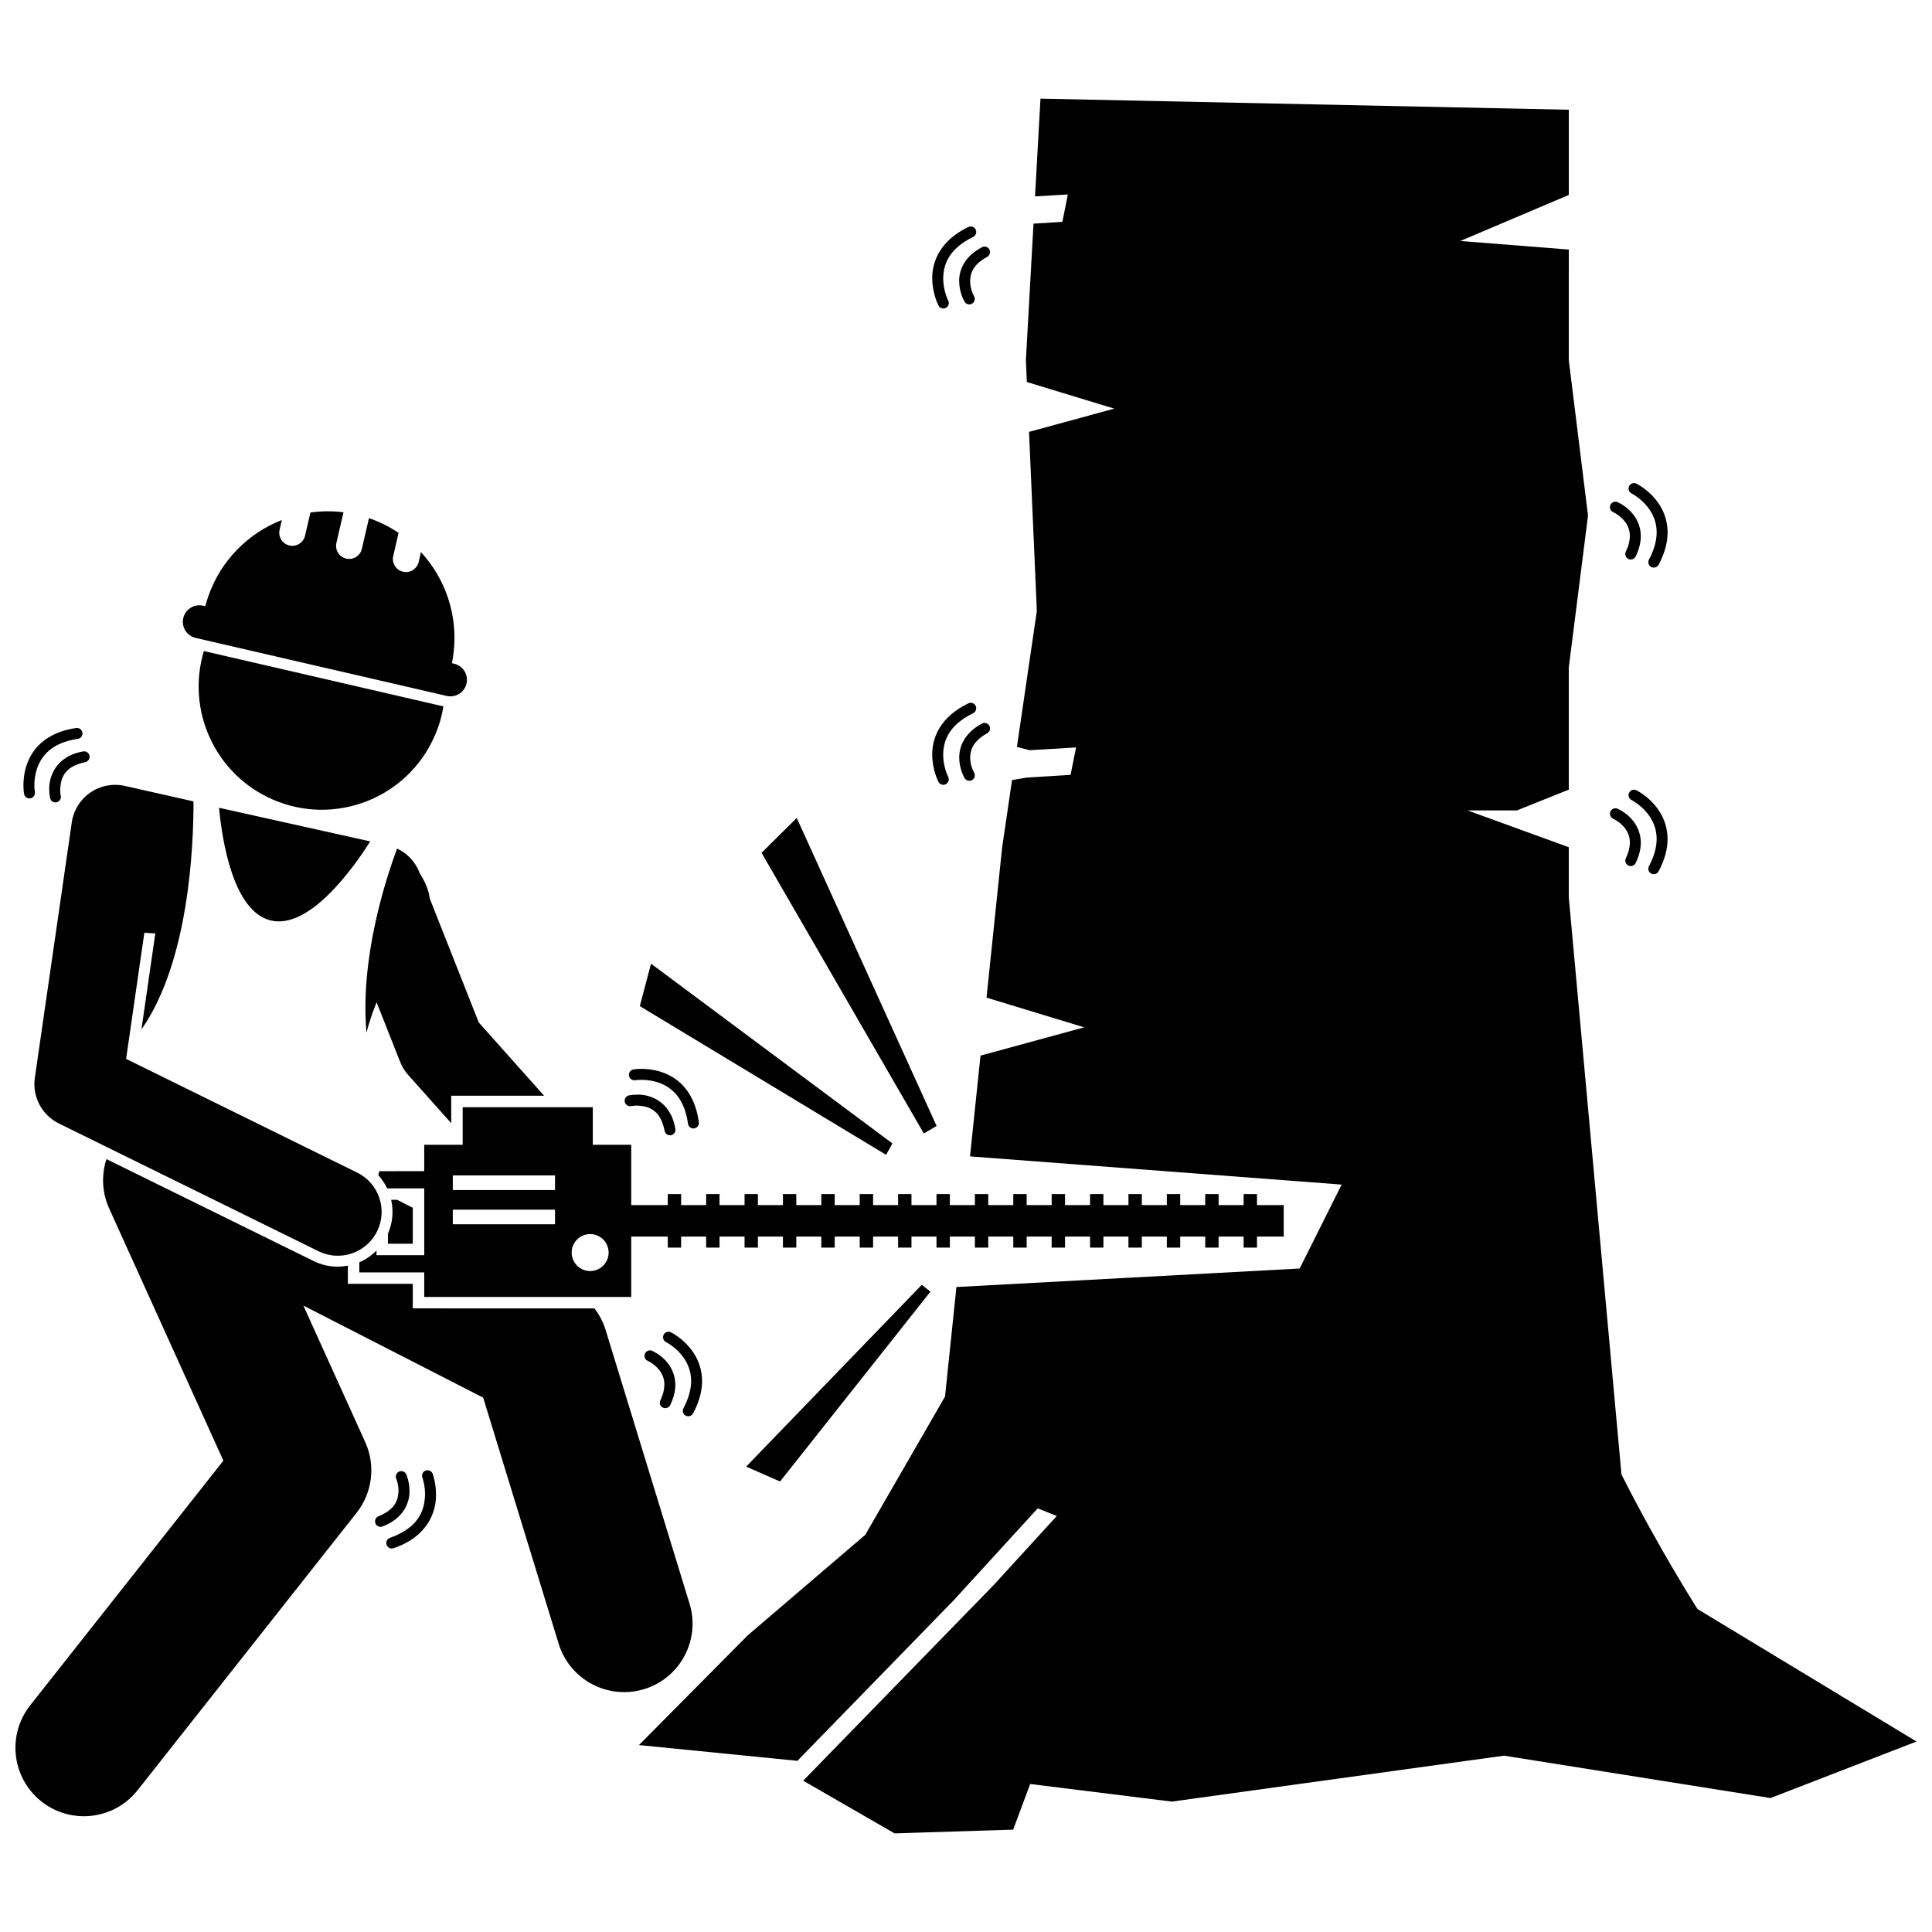 <?xml version="1.0" encoding="UTF-8"?>
<!-- Uploaded to: ICON Repo, www.svgrepo.com, Generator: ICON Repo Mixer Tools -->
<svg width="800px" height="800px" version="1.1" viewBox="144 144 512 512" xmlns="http://www.w3.org/2000/svg">
 <defs>
  <clipPath id="b">
   <path d="m313 170h338.9v460h-338.9z"/>
  </clipPath>
  <clipPath id="a">
   <path d="m148.09 451h179.91v175h-179.91z"/>
  </clipPath>
 </defs>
 <g clip-path="url(#b)">
  <path d="m488.42 480.17-90.957 4.902-3.019 29.027-21.141 36.645-31.195 26.688-28.781 29.027 41.992 4.18 41.441-42.57 22.246-24.344 5.047 2.035-16.707 18.277-50.492 51.867 23.746 13.691 0.469 0.27 31.43-0.996 4.508-12.09 37.547 4.66 88.027-12.172 70.617 11.234 38.695-14.98-58.039-35.113s-10.363-16.219-20.148-35.664l-13.965-153v-13.223l-26.824-9.75h13.059l13.766-5.508v-32.379l5.098-40.262-5.098-41.199 0.004-29.289-28.762-2.269 28.762-12.203v-22.578l-140.01-2.945-1.445 25.906 8.699-0.512-1.449 7.254-7.652 0.48-2.019 36.16 0.254 5.812 23.168 7.051-22.59 6.16 2.07 47.457-5.281 36.031 3.344 0.871 12.332-0.727-1.449 7.254-11.609 0.727-3.91 0.652-2.629 17.922-4.133 39.742 25.871 7.875-27.469 7.492-2.777 26.707 98.48 7.473z"/>
 </g>
 <path d="m241.12 417.64c0.719-2.731 1.617-5.394 2.68-8.027l6.254 15.816c0.504 1.281 1.211 2.43 2.133 3.457l11.391 12.773v-7.273h24.621l-17.32-19.414-13-32.879c-0.215-2.062-1.18-4.375-2.582-6.535l-0.18-0.445c-1.133-2.867-3.289-5.019-5.879-6.231-3.062 8.203-9.855 29.102-8.117 48.758z"/>
 <g clip-path="url(#a)">
  <path d="m154.99 621.42c3.332 2.629 7.293 3.902 11.227 3.902 5.363 0 10.668-2.363 14.25-6.898l58.039-73.523c4.195-5.312 5.078-12.555 2.285-18.719l-16.391-36.188 47.648 24.398 20.004 65.219c2.394 7.805 9.574 12.824 17.336 12.824 1.762 0 3.551-0.258 5.324-0.801 9.578-2.934 14.961-13.082 12.023-22.656l-22.25-72.551c-0.641-2.086-1.656-4-2.949-5.691l-45.109-0.004h-3.035v-6.504h-17.207v-4.82c-0.875 0.16-1.762 0.273-2.676 0.273-2.227 0-4.379-0.5-6.394-1.488l-54.902-27.016c-1.348 4.148-1.227 8.781 0.715 13.066h-0.004l30.273 66.844-51.203 64.855c-6.207 7.863-4.863 19.266 2.996 25.477z"/>
 </g>
 <path d="m247.66 461.96c0.668 2.926 0.426 6.07-0.852 8.996v2.644h6.582v-9.523l-4.141-2.117z"/>
 <path d="m256.43 481.2v6.504h54.852v-15.992h9.68v2.914h3.543v-2.914h6.633v2.914h3.543v-2.914h6.633v2.914h3.539v-2.914h6.633v2.914h3.543v-2.914h6.629v2.914h3.543v-2.914h6.633v2.914h3.543v-2.914h6.629v2.914h3.543v-2.914h6.629v2.914h3.543v-2.914h6.633v2.914h3.543v-2.914h6.633v2.914h3.543v-2.914h6.629v2.914h3.543v-2.914h6.629v2.914h3.543v-2.914h6.633v2.914h3.543v-2.914h6.629v2.914h3.543v-2.914h6.633v2.914h3.543v-2.914h6.629v2.914h3.543v-2.914h7.09v-8.352h-7.09v-2.91h-3.543v2.91h-6.629v-2.91h-3.543v2.91h-6.633v-2.91h-3.543v2.91h-6.629v-2.91h-3.543v2.91h-6.633v-2.91h-3.543v2.91h-6.629v-2.91h-3.543v2.91h-6.629v-2.91h-3.543v2.91h-6.633v-2.91h-3.543v2.91h-6.633v-2.91h-3.543v2.91h-6.629v-2.91h-3.543v2.91h-6.629v-2.91h-3.543v2.91h-6.633v-2.91h-3.543v2.91h-6.629v-2.91h-3.543v2.91h-6.633v-2.91h-3.539v2.91h-6.633v-2.91h-3.543v2.91h-6.633v-2.91h-3.543v2.91h-9.68v-15.988h-10.184v-9.953h-34.484v9.953h-10.188v7l-11.91 0.004-0.258 1.059c0.953 1.055 1.738 2.231 2.34 3.492h9.832v17.715h-12.656v-1.227c-1.312 1.32-2.848 2.379-4.551 3.102v2.68zm43.965-10.156c2.703 0 4.898 2.191 4.898 4.898 0 2.703-2.195 4.898-4.898 4.898-2.707 0-4.898-2.191-4.898-4.898s2.191-4.898 4.898-4.898zm-36.398-15.539h27.086v3.871h-27.086zm0 9.07h27.086v3.871l-27.086-0.004z"/>
 <path d="m215.71 387.92c10.23 2.504 21.828-13.723 26.41-20.934-13.355-2.969-26.715-5.945-40.074-8.914 0.848 8.934 3.789 27.43 13.664 29.848z"/>
 <path d="m159.6 441.73 68.801 33.855c1.648 0.812 3.394 1.195 5.117 1.195 4.281 0 8.402-2.383 10.426-6.484 2.828-5.754 0.465-12.711-5.289-15.543h-0.004l-61.23-30.137 4.836-33.422 2.906 0.176-3.684 25.453c12.629-18.027 13.828-48.746 13.801-60.438l-18.203-4.113c-3.156-0.711-6.473-0.07-9.137 1.758-2.66 1.832-4.449 4.703-4.91 7.902l-2.883 19.906c-0.004 0.016-0.004 0.035-0.004 0.051l-1.141 7.891-5.769 39.867c-0.719 4.965 1.863 9.867 6.367 12.082z"/>
 <path d="m311.31 437.12s0.105-0.023 0.375-0.059c0.27-0.035 0.668-0.07 1.141-0.07 2.41 0.129 6.129 0.57 7.293 6.672 0.129 0.707 0.738 1.203 1.426 1.203 0.086 0 0.168-0.008 0.258-0.023 0.789-0.141 1.316-0.895 1.176-1.684-1.266-7.656-7.191-9.199-10.152-9.066-1.242 0-2.074 0.18-2.152 0.195-0.781 0.176-1.277 0.953-1.102 1.734 0.184 0.781 0.957 1.27 1.738 1.098z"/>
 <path d="m312.36 430.27s0.586-0.102 1.625-0.102c1.738-0.004 4.512 0.32 6.934 1.883 2.418 1.574 4.641 4.305 5.406 9.746 0.098 0.727 0.719 1.254 1.434 1.254 0.066 0 0.133-0.004 0.203-0.012 0.793-0.109 1.348-0.84 1.238-1.637-0.812-6.106-3.586-9.812-6.711-11.797-3.121-1.992-6.445-2.34-8.504-2.344-1.246 0-2.047 0.137-2.109 0.145-0.789 0.129-1.324 0.879-1.191 1.668 0.137 0.793 0.887 1.328 1.676 1.195z"/>
 <path d="m157.05 353.26c0.004 1.305 0.207 2.191 0.227 2.269 0.152 0.672 0.75 1.121 1.41 1.121 0.105 0 0.219-0.012 0.332-0.039 0.777-0.18 1.266-0.965 1.082-1.742-0.004 0-0.031-0.113-0.066-0.402-0.039-0.289-0.078-0.711-0.078-1.207 0.125-2.422 0.582-6.062 6.602-7.269 0.785-0.145 1.305-0.906 1.16-1.691-0.145-0.785-0.902-1.305-1.688-1.16-7.547 1.312-9.105 7.133-8.98 10.121z"/>
 <path d="m151.8 355.59c0.082 0 0.168-0.008 0.254-0.023 0.789-0.141 1.316-0.891 1.18-1.684l-0.004 0.004c0-0.004-0.117-0.652-0.117-1.773-0.004-1.773 0.328-4.516 1.875-6.914 1.559-2.387 4.266-4.59 9.629-5.394 0.793-0.117 1.344-0.855 1.227-1.648-0.117-0.793-0.852-1.34-1.648-1.227-6.012 0.859-9.68 3.602-11.648 6.699-1.977 3.086-2.336 6.379-2.336 8.484 0 1.344 0.148 2.215 0.164 2.277 0.121 0.703 0.734 1.199 1.426 1.199z"/>
 <path d="m319.68 517.04c0.203 0.098 0.418 0.141 0.625 0.141 0.543 0 1.062-0.305 1.312-0.824 0.941-1.965 1.359-3.769 1.359-5.394-0.105-6.481-6.066-8.918-6.16-8.984-0.738-0.32-1.59 0.023-1.906 0.758-0.32 0.738 0.023 1.59 0.758 1.906 0 0 0.223 0.094 0.652 0.352 1.32 0.801 3.777 2.727 3.746 5.973 0 1.133-0.281 2.496-1.07 4.141-0.348 0.719-0.039 1.586 0.684 1.934z"/>
 <path d="m325.73 519.16c0.215 0.113 0.449 0.168 0.676 0.168 0.52 0 1.023-0.281 1.285-0.77 1.676-3.168 2.371-6.039 2.371-8.582-0.094-8.945-8.148-12.82-8.254-12.898-0.719-0.355-1.59-0.062-1.945 0.656s-0.062 1.59 0.656 1.945v-0.004c0 0.004 0.367 0.18 1 0.605 1.938 1.305 5.66 4.512 5.637 9.695 0 2.016-0.543 4.398-2.035 7.223-0.371 0.707-0.102 1.586 0.609 1.961z"/>
 <path d="m571.53 360.98s0.227 0.094 0.652 0.352c1.324 0.797 3.777 2.727 3.75 5.969 0 1.133-0.281 2.496-1.07 4.144-0.348 0.723-0.047 1.586 0.68 1.938 0.203 0.098 0.418 0.145 0.625 0.145 0.543 0 1.059-0.305 1.312-0.824 0.941-1.969 1.355-3.773 1.355-5.398-0.102-6.481-6.059-8.918-6.156-8.984-0.738-0.32-1.586 0.023-1.906 0.758-0.316 0.73 0.023 1.586 0.758 1.902z"/>
 <path d="m581.59 375.51c0.219 0.117 0.449 0.168 0.68 0.168 0.52 0 1.023-0.281 1.285-0.773 1.676-3.16 2.371-6.039 2.371-8.578-0.09-8.945-8.141-12.82-8.246-12.902-0.719-0.355-1.594-0.062-1.949 0.656s-0.059 1.59 0.656 1.949c0 0 0.367 0.176 1 0.598 1.938 1.305 5.66 4.512 5.641 9.695 0 2.016-0.543 4.398-2.035 7.219-0.379 0.715-0.109 1.598 0.598 1.969z"/>
 <path d="m571.53 279.73s0.227 0.094 0.652 0.352c1.324 0.797 3.777 2.727 3.75 5.973 0 1.133-0.281 2.492-1.07 4.141-0.348 0.723-0.047 1.59 0.68 1.938 0.203 0.098 0.418 0.145 0.625 0.145 0.543 0 1.059-0.305 1.312-0.824 0.941-1.965 1.355-3.769 1.355-5.394-0.102-6.481-6.059-8.918-6.156-8.988-0.738-0.32-1.586 0.023-1.906 0.758-0.316 0.73 0.023 1.586 0.758 1.902z"/>
 <path d="m576.39 274.77s0.367 0.18 1 0.605c1.938 1.301 5.66 4.512 5.641 9.695 0 2.012-0.543 4.398-2.035 7.219-0.379 0.707-0.105 1.59 0.602 1.965 0.219 0.117 0.449 0.168 0.68 0.168 0.52 0 1.023-0.281 1.285-0.773 1.676-3.168 2.371-6.039 2.371-8.578-0.09-8.945-8.145-12.816-8.25-12.898-0.719-0.355-1.594-0.062-1.949 0.656s-0.059 1.59 0.656 1.941z"/>
 <path d="m405.6 212.08c0.707-0.379 0.977-1.254 0.598-1.965-0.379-0.703-1.254-0.977-1.965-0.598-4.609 2.398-6.098 6.074-6.043 8.98 0.016 3.102 1.379 5.348 1.434 5.469 0.273 0.457 0.754 0.711 1.254 0.711 0.25 0 0.504-0.066 0.738-0.203 0.688-0.41 0.918-1.297 0.508-1.988 0 0-0.039-0.07-0.137-0.266-0.293-0.586-0.902-2.078-0.891-3.727 0.047-2.051 0.719-4.344 4.504-6.414z"/>
 <path d="m400.63 204.16c-1.387 0.66-2.586 1.391-3.621 2.172-4.59 3.449-6.004 7.867-5.953 11.43 0.012 4.082 1.602 7.098 1.652 7.215 0.262 0.496 0.766 0.781 1.289 0.781 0.227 0 0.453-0.055 0.668-0.164 0.711-0.371 0.988-1.246 0.617-1.957 0 0-0.062-0.117-0.188-0.402-0.375-0.863-1.141-2.992-1.133-5.469 0.055-3.543 1.328-7.723 7.938-10.992 0.543-0.266 0.844-0.82 0.812-1.387-0.012-0.188-0.055-0.371-0.141-0.547-0.355-0.727-1.223-1.031-1.941-0.68z"/>
 <path d="m399.63 350.21c0.273 0.457 0.754 0.711 1.254 0.711 0.25 0 0.504-0.066 0.738-0.203 0.688-0.41 0.918-1.297 0.508-1.988 0 0-0.039-0.066-0.137-0.266-0.293-0.586-0.902-2.078-0.891-3.727 0.043-1.695 0.535-3.547 2.816-5.309 0.484-0.375 1.023-0.75 1.688-1.113 0.707-0.379 0.977-1.254 0.598-1.965-0.379-0.707-1.254-0.977-1.965-0.598-1.562 0.812-2.742 1.777-3.644 2.805-0.367 0.414-0.695 0.84-0.965 1.27-0.727 1.145-1.137 2.32-1.312 3.449-0.078 0.5-0.129 0.992-0.117 1.457 0.008 3.109 1.371 5.356 1.43 5.477z"/>
 <path d="m391.05 343.99c0.012 4.086 1.602 7.102 1.652 7.219 0.262 0.496 0.766 0.777 1.289 0.777 0.223 0 0.453-0.055 0.668-0.164 0.711-0.371 0.988-1.246 0.617-1.957 0-0.004-0.062-0.117-0.188-0.406-0.375-0.859-1.141-2.992-1.133-5.469 0.055-3.539 1.328-7.723 7.938-10.988 0.719-0.348 1.02-1.219 0.672-1.938-0.348-0.723-1.215-1.023-1.938-0.672-7.504 3.578-9.633 9.23-9.578 13.598z"/>
 <path d="m244.32 545.82c-0.75 0.289-1.117 1.129-0.824 1.875 0.219 0.578 0.77 0.93 1.355 0.93 0.172 0 0.352-0.031 0.523-0.098 5.609-2.106 7.223-6.383 7.144-9.445-0.008-2.453-0.801-4.238-0.844-4.348-0.324-0.734-1.176-1.07-1.91-0.746s-1.066 1.18-0.742 1.91h-0.004s0.129 0.289 0.285 0.875c0.156 0.582 0.312 1.406 0.305 2.309-0.07 2.273-0.723 4.887-5.289 6.738z"/>
 <path d="m247.36 551.54c-0.758 0.258-1.164 1.086-0.902 1.844 0.207 0.602 0.77 0.977 1.371 0.977 0.156 0 0.316-0.027 0.473-0.078 9.102-3.059 11.332-9.707 11.242-14.262-0.004-3.106-0.855-5.356-0.883-5.457-0.285-0.75-1.121-1.129-1.875-0.848-0.75 0.281-1.129 1.117-0.844 1.871v-0.004c0 0.004 0.156 0.418 0.336 1.215 0.18 0.801 0.363 1.934 0.363 3.219-0.086 3.812-1.312 8.695-9.281 11.523z"/>
 <path d="m392.21 442.39-37.062-81.617-9.332 9.227 43.008 74.383z"/>
 <path d="m390.58 486.3-2.312-1.805-46.527 48.172 8.977 3.949z"/>
 <path d="m380.5 447.02-63.973-47.633-2.969 11.246 65.27 39.41z"/>
 <path d="m216.25 355.87c16.527 7.203 35.77-0.359 42.969-16.891 1.113-2.547 1.863-5.156 2.297-7.777l-63.484-14.664c-4.719 15.621 2.891 32.652 18.219 39.332z"/>
 <path d="m197.82 304.52c-2.356-0.543-4.703 0.926-5.25 3.285-0.543 2.359 0.922 4.707 3.281 5.25l0.566 0.133 65.402 15.109 0.566 0.129c2.359 0.543 4.707-0.922 5.25-3.281 0.543-2.356-0.922-4.707-3.281-5.254l-0.586-0.137c0.195-0.961 0.34-1.918 0.453-2.875 1.152-9.934-2.219-19.562-8.664-26.566l-0.602 2.602c-0.43 1.863-2.289 3.027-4.152 2.598-1.863-0.43-3.027-2.293-2.598-4.156l1.422-6.141c-2.391-1.609-5.016-2.934-7.844-3.902l-1.879 8.125c-0.43 1.863-2.289 3.027-4.152 2.598-1.867-0.43-3.027-2.293-2.598-4.156l1.875-8.125c-2.969-0.371-5.906-0.332-8.762 0.066l-1.422 6.141c-0.43 1.863-2.289 3.027-4.156 2.598-1.863-0.43-3.023-2.293-2.594-4.156l0.602-2.602c-8.863 3.469-16.113 10.645-19.438 20.074-0.32 0.91-0.609 1.832-0.855 2.781z"/>
</svg>